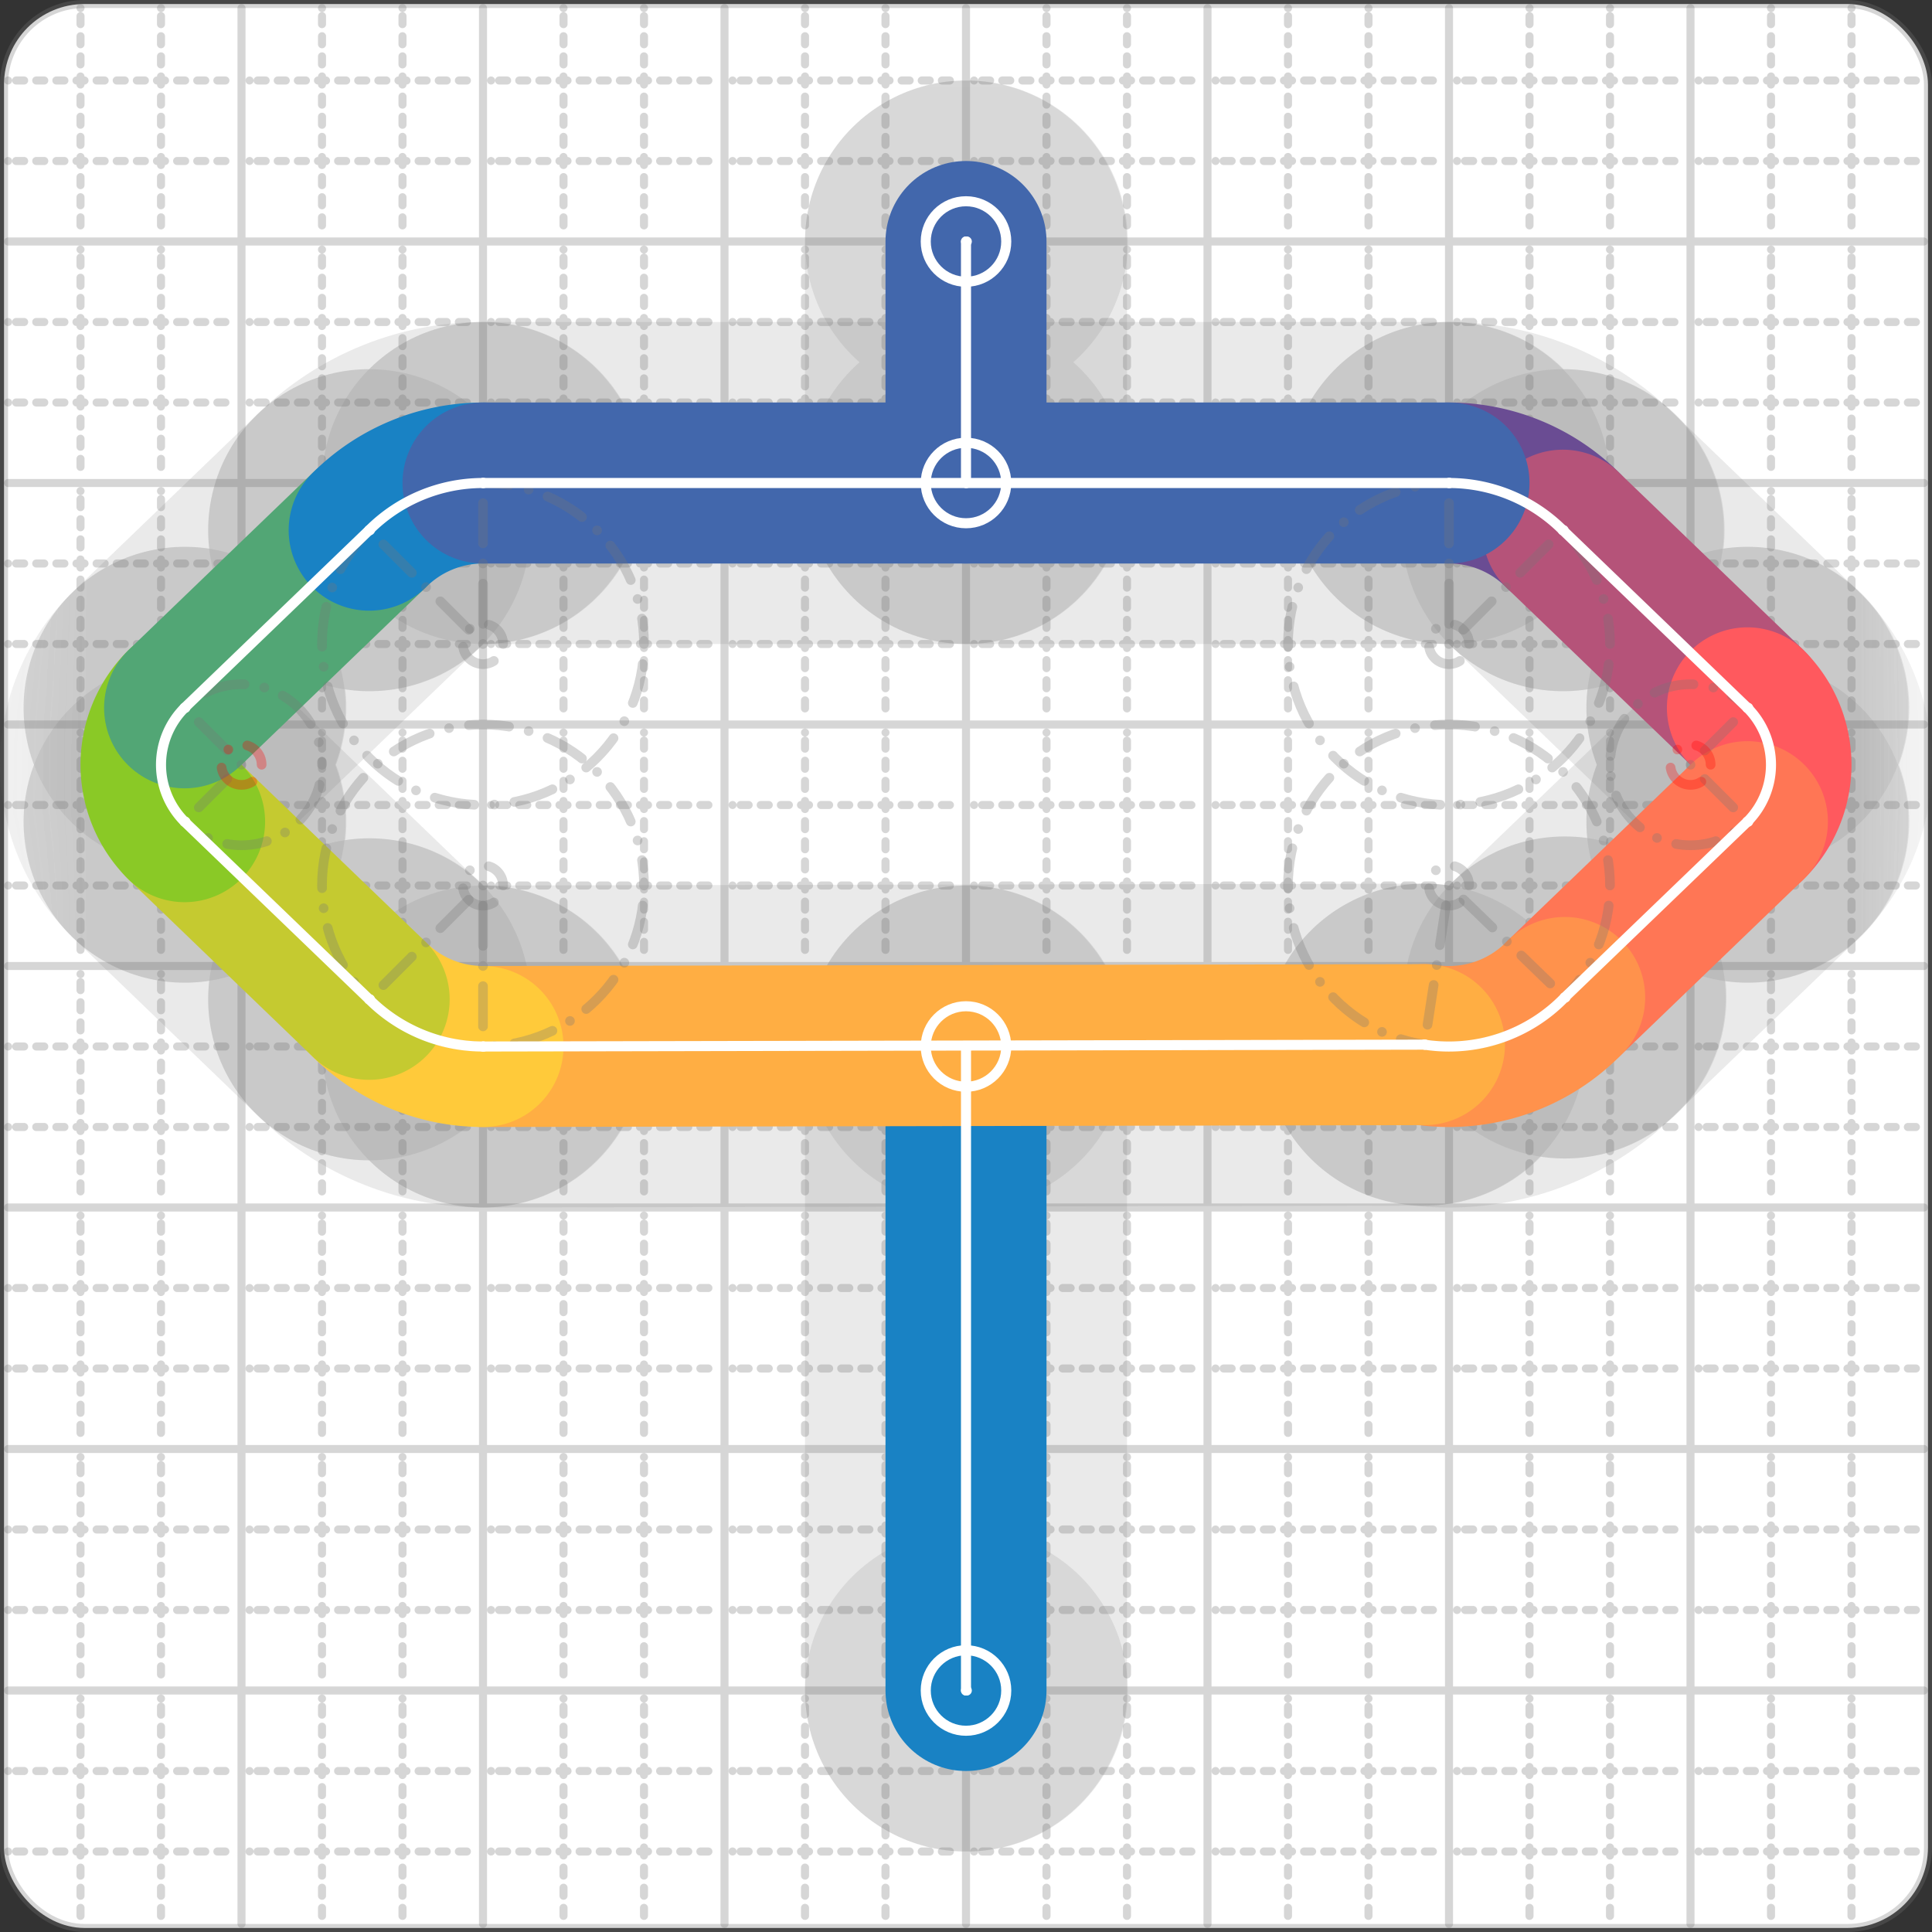 <svg xmlns="http://www.w3.org/2000/svg" width="24" height="24" viewBox="0 0 24 24" fill="none" stroke="currentColor" stroke-width="2" stroke-linecap="round" stroke-linejoin="round"><rect x="0" y="0" width="24" height="24" fill="#333333" stroke="none"/><style>
  @media screen and (prefers-color-scheme: light) {
    .svg-preview-grid-rect { fill: none }
  }
  @media screen and (prefers-color-scheme: dark) {
    .svg-preview-grid-rect { fill: none }
    .svg
    .svg-preview-grid-group,
    .svg-preview-radii-group,
    .svg-preview-shadow-mask-group,
    .svg-preview-shadow-group {
      stroke: #fff;
    }
  }
</style><g class="svg-preview-grid-group" stroke-linecap="butt" stroke-width="0.1" stroke="#777" stroke-opacity="0.3"><rect class="svg-preview-grid-rect" width="23.9" height="23.9" x="0.05" y="0.05" rx="1" fill="#fff"></rect><path stroke-dasharray="0 0.1 0.1 0.15 0.1 0.15 0.1 0.15 0.1 0.15 0.1 0.15 0.1 0.15 0.1 0.15 0.1 0.15 0.1 0.15 0.1 0.15 0.1 0.15 0 0.15" stroke-width="0.1" d="M0.1 1h23.8M1 0.1v23.8M0.1 2h23.8M2 0.1v23.8M0.1 4h23.8M4 0.1v23.8M0.1 5h23.8M5 0.1v23.8M0.1 7h23.8M7 0.1v23.8M0.1 8h23.8M8 0.1v23.8M0.1 10h23.8M10 0.1v23.8M0.1 11h23.8M11 0.1v23.8M0.1 13h23.8M13 0.1v23.8M0.1 14h23.8M14 0.1v23.8M0.1 16h23.8M16 0.1v23.8M0.1 17h23.8M17 0.1v23.8M0.1 19h23.8M19 0.1v23.8M0.1 20h23.8M20 0.1v23.8M0.1 22h23.8M22 0.1v23.8M0.1 23h23.8M23 0.1v23.8"></path><path d="M0.1 3h23.8M3 0.1v23.8M0.1 6h23.8M6 0.1v23.8M0.1 9h23.8M9 0.1v23.8M0.1 12h23.8M12 0.1v23.8M0.1 15h23.8M15 0.1v23.8M0.1 18h23.8M18 0.1v23.8M0.1 21h23.8M21 0.1v23.8"></path></g><g class="svg-preview-shadow-mask-group" stroke-width="4" stroke="#777" stroke-opacity="0.15"><mask id="svg-preview-shadow-mask-0" maskUnits="userSpaceOnUse" stroke-opacity="1" stroke-width="4" stroke="#000"><rect x="0" y="0" width="24" height="24" fill="#fff" stroke="none" rx="1"></rect><path d="M12 13h.01M12 21h.01"></path></mask><mask id="svg-preview-shadow-mask-1" maskUnits="userSpaceOnUse" stroke-opacity="1" stroke-width="4" stroke="#000"><rect x="0" y="0" width="24" height="24" fill="#fff" stroke="none" rx="1"></rect><path d="M12 3h.01M12 6h.01"></path></mask><mask id="svg-preview-shadow-mask-2" maskUnits="userSpaceOnUse" stroke-opacity="1" stroke-width="4" stroke="#000"><rect x="0" y="0" width="24" height="24" fill="#fff" stroke="none" rx="1"></rect><path d="M18 6h.01M19.414 6.586h.01M21.707 8.793h.01M21.707 10.207h.01M19.437 12.391h.01M17.695 12.977h.01M6 13h.01M4.586 12.414h.01M2.293 10.207h.01M2.293 8.793h.01M4.586 6.586h.01M6 6h.01"></path></mask></g><g class="svg-preview-shadow-group" stroke-width="4" stroke="#777" stroke-opacity="0.15"><path mask="url(#svg-preview-shadow-mask-0)" d="M 12 13 L 12 21"></path><path mask="url(#svg-preview-shadow-mask-1)" d="M 12 3 L 12 6"></path><path mask="url(#svg-preview-shadow-mask-2)" d="M 18 6 A2 2 0 0 1 19.414 6.586"></path><path mask="url(#svg-preview-shadow-mask-2)" d="M 19.414 6.586 L 21.707 8.793"></path><path mask="url(#svg-preview-shadow-mask-2)" d="M 21.707 8.793 A1 1 0 0 1 21.707 10.207"></path><path mask="url(#svg-preview-shadow-mask-2)" d="M 21.707 10.207 L 19.437 12.391"></path><path mask="url(#svg-preview-shadow-mask-2)" d="M 19.437 12.391 A2 2 0 0 1 17.695 12.977"></path><path mask="url(#svg-preview-shadow-mask-2)" d="M 17.695 12.977 L 6 13"></path><path mask="url(#svg-preview-shadow-mask-2)" d="M 6 13 A2 2 0 0 1 4.586 12.414"></path><path mask="url(#svg-preview-shadow-mask-2)" d="M 4.586 12.414 L 2.293 10.207"></path><path mask="url(#svg-preview-shadow-mask-2)" d="M 2.293 10.207 A1 1 0 0 1 2.293 8.793"></path><path mask="url(#svg-preview-shadow-mask-2)" d="M 2.293 8.793 L 4.586 6.586"></path><path mask="url(#svg-preview-shadow-mask-2)" d="M 4.586 6.586 A2 2 0 0 1 6 6"></path><path mask="url(#svg-preview-shadow-mask-2)" d="M 6 6 L 18 6"></path><path d="M12 13h.01M12 21h.01M12 3h.01M12 6h.01M18 6h.01M19.414 6.586h.01M21.707 8.793h.01M21.707 10.207h.01M19.437 12.391h.01M17.695 12.977h.01M6 13h.01M4.586 12.414h.01M2.293 10.207h.01M2.293 8.793h.01M4.586 6.586h.01M6 6h.01"></path></g><g class="svg-preview-handles-group" stroke-width="0.12" stroke="#777" stroke-opacity="0.6"></g><g class="svg-preview-colored-path-group"><path d="M 12 13 L 12 21" stroke="#1982c4"></path><path d="M 12 3 L 12 6" stroke="#4267AC"></path><path d="M 18 6 A2 2 0 0 1 19.414 6.586" stroke="#6a4c93"></path><path d="M 19.414 6.586 L 21.707 8.793" stroke="#B55379"></path><path d="M 21.707 8.793 A1 1 0 0 1 21.707 10.207" stroke="#FF595E"></path><path d="M 21.707 10.207 L 19.437 12.391" stroke="#FF7655"></path><path d="M 19.437 12.391 A2 2 0 0 1 17.695 12.977" stroke="#ff924c"></path><path d="M 17.695 12.977 L 6 13" stroke="#FFAE43"></path><path d="M 6 13 A2 2 0 0 1 4.586 12.414" stroke="#ffca3a"></path><path d="M 4.586 12.414 L 2.293 10.207" stroke="#C5CA30"></path><path d="M 2.293 10.207 A1 1 0 0 1 2.293 8.793" stroke="#8ac926"></path><path d="M 2.293 8.793 L 4.586 6.586" stroke="#52A675"></path><path d="M 4.586 6.586 A2 2 0 0 1 6 6" stroke="#1982c4"></path><path d="M 6 6 L 18 6" stroke="#4267AC"></path></g><g class="svg-preview-radii-group" stroke-width="0.12" stroke-dasharray="0 0.25 0.25" stroke="#777" stroke-opacity="0.3"><path d="M18 6 18 8 19.414 6.586"></path><circle cy="8" cx="18" r="0.25" stroke-dasharray="0"></circle><circle cy="8" cx="18" r="2"></circle><path d="M21.707 8.793 21 9.5 21.707 10.207"></path><circle cy="9.5" cx="21" r="0.25" stroke-dasharray="0" stroke="red"></circle><circle cy="9.5" cx="21" r="1"></circle><path d="M19.437 12.391 18 11 17.695 12.977"></path><circle cy="11" cx="18" r="0.25" stroke-dasharray="0"></circle><circle cy="11" cx="18" r="2"></circle><path d="M6 13 6 11 4.586 12.414"></path><circle cy="11" cx="6" r="0.25" stroke-dasharray="0"></circle><circle cy="11" cx="6" r="2"></circle><path d="M2.293 10.207 3 9.5 2.293 8.793"></path><circle cy="9.5" cx="3" r="0.25" stroke-dasharray="0" stroke="red"></circle><circle cy="9.5" cx="3" r="1"></circle><path d="M4.586 6.586 6 8 6 6"></path><circle cy="8" cx="6" r="0.25" stroke-dasharray="0"></circle><circle cy="8" cx="6" r="2"></circle></g><g class="svg-preview-control-path-marker-mask-group" stroke-width="1" stroke="#000"><mask id="svg-preview-control-path-marker-mask-0" maskUnits="userSpaceOnUse"><rect x="0" y="0" width="24" height="24" fill="#fff" stroke="none" rx="1"></rect><path d="M12 13h.01"></path><path d="M12 21h.01"></path></mask><mask id="svg-preview-control-path-marker-mask-1" maskUnits="userSpaceOnUse"><rect x="0" y="0" width="24" height="24" fill="#fff" stroke="none" rx="1"></rect><path d="M12 3h.01"></path><path d="M12 6h.01"></path></mask><mask id="svg-preview-control-path-marker-mask-2" maskUnits="userSpaceOnUse"><rect x="0" y="0" width="24" height="24" fill="#fff" stroke="none" rx="1"></rect><path d="M18 6h.01"></path><path d="M19.414 6.586h.01"></path></mask><mask id="svg-preview-control-path-marker-mask-3" maskUnits="userSpaceOnUse"><rect x="0" y="0" width="24" height="24" fill="#fff" stroke="none" rx="1"></rect><path d="M19.414 6.586h.01"></path><path d="M21.707 8.793h.01"></path></mask><mask id="svg-preview-control-path-marker-mask-4" maskUnits="userSpaceOnUse"><rect x="0" y="0" width="24" height="24" fill="#fff" stroke="none" rx="1"></rect><path d="M21.707 8.793h.01"></path><path d="M21.707 10.207h.01"></path></mask><mask id="svg-preview-control-path-marker-mask-5" maskUnits="userSpaceOnUse"><rect x="0" y="0" width="24" height="24" fill="#fff" stroke="none" rx="1"></rect><path d="M21.707 10.207h.01"></path><path d="M19.437 12.391h.01"></path></mask><mask id="svg-preview-control-path-marker-mask-6" maskUnits="userSpaceOnUse"><rect x="0" y="0" width="24" height="24" fill="#fff" stroke="none" rx="1"></rect><path d="M19.437 12.391h.01"></path><path d="M17.695 12.977h.01"></path></mask><mask id="svg-preview-control-path-marker-mask-7" maskUnits="userSpaceOnUse"><rect x="0" y="0" width="24" height="24" fill="#fff" stroke="none" rx="1"></rect><path d="M17.695 12.977h.01"></path><path d="M6 13h.01"></path></mask><mask id="svg-preview-control-path-marker-mask-8" maskUnits="userSpaceOnUse"><rect x="0" y="0" width="24" height="24" fill="#fff" stroke="none" rx="1"></rect><path d="M6 13h.01"></path><path d="M4.586 12.414h.01"></path></mask><mask id="svg-preview-control-path-marker-mask-9" maskUnits="userSpaceOnUse"><rect x="0" y="0" width="24" height="24" fill="#fff" stroke="none" rx="1"></rect><path d="M4.586 12.414h.01"></path><path d="M2.293 10.207h.01"></path></mask><mask id="svg-preview-control-path-marker-mask-10" maskUnits="userSpaceOnUse"><rect x="0" y="0" width="24" height="24" fill="#fff" stroke="none" rx="1"></rect><path d="M2.293 10.207h.01"></path><path d="M2.293 8.793h.01"></path></mask><mask id="svg-preview-control-path-marker-mask-11" maskUnits="userSpaceOnUse"><rect x="0" y="0" width="24" height="24" fill="#fff" stroke="none" rx="1"></rect><path d="M2.293 8.793h.01"></path><path d="M4.586 6.586h.01"></path></mask><mask id="svg-preview-control-path-marker-mask-12" maskUnits="userSpaceOnUse"><rect x="0" y="0" width="24" height="24" fill="#fff" stroke="none" rx="1"></rect><path d="M4.586 6.586h.01"></path><path d="M6 6h.01"></path></mask><mask id="svg-preview-control-path-marker-mask-13" maskUnits="userSpaceOnUse"><rect x="0" y="0" width="24" height="24" fill="#fff" stroke="none" rx="1"></rect><path d="M6 6h.01"></path><path d="M18 6h.01"></path></mask></g><g class="svg-preview-control-path-group" stroke="#fff" stroke-width="0.125"><path mask="url(#svg-preview-control-path-marker-mask-0)" d="M 12 13 L 12 21"></path><path mask="url(#svg-preview-control-path-marker-mask-1)" d="M 12 3 L 12 6"></path><path mask="url(#svg-preview-control-path-marker-mask-2)" d="M 18 6 A2 2 0 0 1 19.414 6.586"></path><path mask="url(#svg-preview-control-path-marker-mask-3)" d="M 19.414 6.586 L 21.707 8.793"></path><path mask="url(#svg-preview-control-path-marker-mask-4)" d="M 21.707 8.793 A1 1 0 0 1 21.707 10.207"></path><path mask="url(#svg-preview-control-path-marker-mask-5)" d="M 21.707 10.207 L 19.437 12.391"></path><path mask="url(#svg-preview-control-path-marker-mask-6)" d="M 19.437 12.391 A2 2 0 0 1 17.695 12.977"></path><path mask="url(#svg-preview-control-path-marker-mask-7)" d="M 17.695 12.977 L 6 13"></path><path mask="url(#svg-preview-control-path-marker-mask-8)" d="M 6 13 A2 2 0 0 1 4.586 12.414"></path><path mask="url(#svg-preview-control-path-marker-mask-9)" d="M 4.586 12.414 L 2.293 10.207"></path><path mask="url(#svg-preview-control-path-marker-mask-10)" d="M 2.293 10.207 A1 1 0 0 1 2.293 8.793"></path><path mask="url(#svg-preview-control-path-marker-mask-11)" d="M 2.293 8.793 L 4.586 6.586"></path><path mask="url(#svg-preview-control-path-marker-mask-12)" d="M 4.586 6.586 A2 2 0 0 1 6 6"></path><path mask="url(#svg-preview-control-path-marker-mask-13)" d="M 6 6 L 18 6"></path></g><g class="svg-preview-control-path-marker-group" stroke="#fff" stroke-width="0.125"><path d="M12 13h.01M12 21h.01M12 3h.01M12 6h.01M18 6h.01M19.414 6.586h.01M19.414 6.586h.01M21.707 8.793h.01M21.707 8.793h.01M21.707 10.207h.01M21.707 10.207h.01M19.437 12.391h.01M19.437 12.391h.01M17.695 12.977h.01M17.695 12.977h.01M6 13h.01M6 13h.01M4.586 12.414h.01M4.586 12.414h.01M2.293 10.207h.01M2.293 10.207h.01M2.293 8.793h.01M2.293 8.793h.01M4.586 6.586h.01M4.586 6.586h.01M6 6h.01M6 6h.01M18 6h.01"></path><circle cx="12" cy="13" r="0.5"></circle><circle cx="12" cy="21" r="0.5"></circle><circle cx="12" cy="3" r="0.5"></circle><circle cx="12" cy="6" r="0.5"></circle></g><g class="svg-preview-handles-group" stroke-width="0.12" stroke="#FFF" stroke-opacity="0.3"></g></svg>